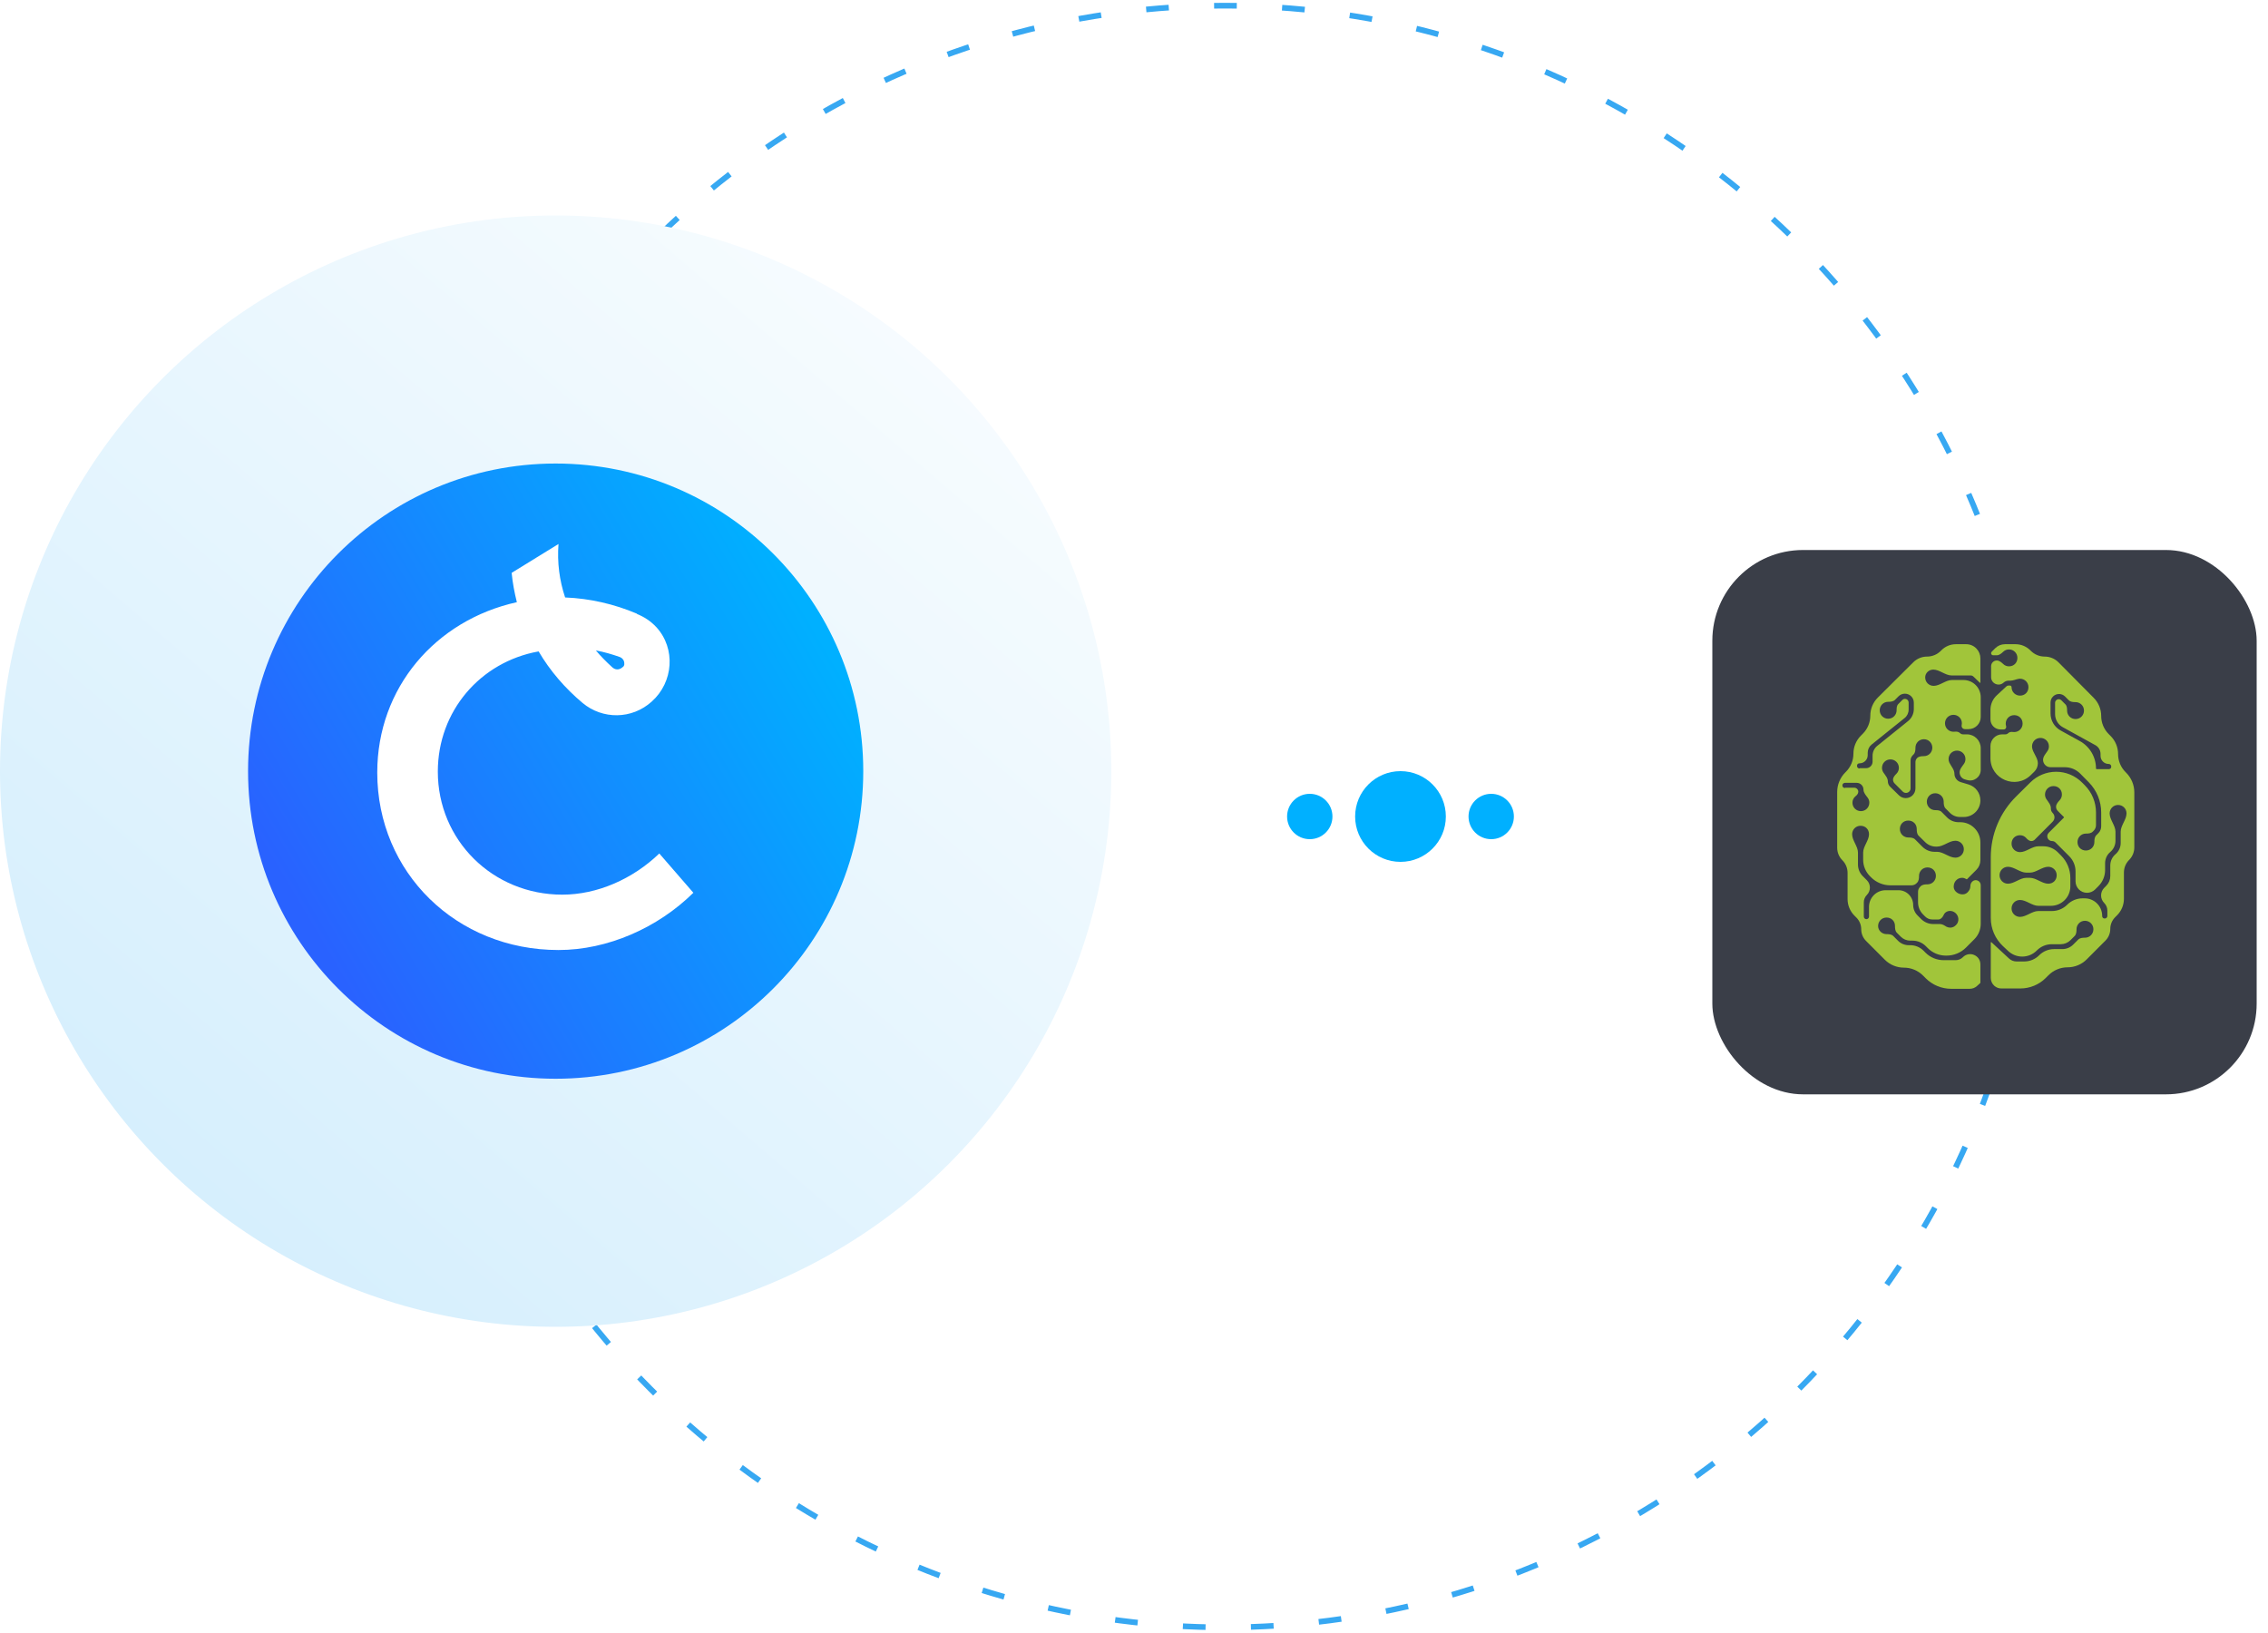 <svg width="400" height="288" viewBox="0 0 400 288" fill="none" xmlns="http://www.w3.org/2000/svg">
<circle cx="216" cy="144" r="143" stroke="#37A8F2" stroke-dasharray="4 8"/>
<path d="M267 144C267 146.209 265.209 148 263 148C260.791 148 259 146.209 259 144C259 141.791 260.791 140 263 140C265.209 140 267 141.791 267 144Z" fill="#00B0FF"/>
<path d="M251 144C251 146.209 249.209 148 247 148C244.791 148 243 146.209 243 144C243 141.791 244.791 140 247 140C249.209 140 251 141.791 251 144Z" fill="#00B0FF"/>
<path d="M235 144C235 146.209 233.209 148 231 148C228.791 148 227 146.209 227 144C227 141.791 228.791 140 231 140C233.209 140 235 141.791 235 144Z" fill="#00B0FF"/>
<path d="M255 144C255 148.418 251.418 152 247 152C242.582 152 239 148.418 239 144C239 139.582 242.582 136 247 136C251.418 136 255 139.582 255 144Z" fill="#00B0FF"/>
<circle cx="98" cy="136" r="98" fill="url(#paint0_linear_358_5973)"/>
<circle cx="98" cy="136" r="54.25" fill="url(#paint1_linear_358_5973)"/>
<path fill-rule="evenodd" clip-rule="evenodd" d="M99.169 157.783C105.345 157.783 111.604 155.029 116.278 150.522L122.287 157.45C116.028 163.626 107.181 167.548 98.501 167.548C80.473 167.548 66.535 153.861 66.535 136.25C66.535 121.311 76.801 109.376 91.156 106.204C90.739 104.535 90.405 102.782 90.238 101.03L98.501 95.939C98.251 99.194 98.668 102.365 99.669 105.37C104.009 105.537 108.349 106.538 112.272 108.207C112.272 108.207 112.356 108.207 112.356 108.291C113.607 108.792 114.776 109.543 115.777 110.628C119.199 114.383 118.782 120.309 114.943 123.731C111.437 126.903 106.263 126.903 102.757 123.982C99.669 121.394 96.999 118.306 94.996 114.884C84.73 116.72 77.218 125.4 77.218 136.083C77.218 148.185 86.9 157.783 99.169 157.783ZM107.932 117.638C108.182 117.889 108.516 118.056 108.85 118.056C109.351 118.056 109.685 117.805 110.019 117.472C110.019 117.43 110.039 117.388 110.06 117.346C110.081 117.305 110.102 117.263 110.102 117.221V116.971C110.102 116.47 109.768 116.053 109.351 115.886C107.932 115.385 106.513 114.968 105.094 114.717C105.929 115.719 106.931 116.72 107.932 117.638Z" fill="white"/>
<g filter="url(#filter0_d_358_5973)">
<rect x="302" y="96" width="96" height="96" rx="16" fill="#3A3E48"/>
</g>
<path d="M340.971 118.091V118.091C342.062 118.091 343.103 119.124 344.194 119.124H347.553C347.739 119.124 347.919 119.196 348.053 119.326L349.193 120.422C349.224 120.452 349.275 120.43 349.275 120.387V120.387V116.111C349.275 115.467 349.026 114.848 348.58 114.383V114.383C348.11 113.892 347.459 113.615 346.78 113.615H344.954C343.982 113.615 343.052 114.009 342.374 114.706L342.324 114.757C341.679 115.421 340.792 115.796 339.866 115.796V115.796C338.96 115.796 338.09 116.155 337.448 116.794L331.185 123.027C330.337 123.872 329.86 125.019 329.86 126.216V126.216C329.86 127.407 329.388 128.55 328.546 129.393L328.2 129.74C327.356 130.586 326.882 131.731 326.882 132.925V132.925C326.882 134.12 326.408 135.265 325.565 136.11L325.45 136.225C324.533 137.144 324.019 138.388 324.019 139.686V140.012V149.503C324.019 150.334 324.348 151.131 324.935 151.719V151.719C325.522 152.307 325.851 153.104 325.851 153.934V158.567C325.851 159.657 326.284 160.703 327.054 161.474L327.405 161.826C327.951 162.373 328.257 163.113 328.257 163.884V163.884C328.257 164.656 328.563 165.396 329.108 165.942L332.416 169.257C333.31 170.153 334.523 170.656 335.788 170.656V170.656C337.053 170.656 338.266 171.159 339.16 172.054L339.625 172.521C340.817 173.715 342.434 174.386 344.121 174.386H347.415C347.875 174.386 348.319 174.215 348.661 173.907L349.233 173.391C349.26 173.367 349.275 173.332 349.275 173.296V173.296V170.08C349.275 168.473 347.331 167.669 346.196 168.807V168.807C345.857 169.146 345.398 169.336 344.919 169.336H342.778C341.585 169.336 340.44 168.861 339.597 168.016L339.25 167.669C338.629 167.046 337.785 166.696 336.905 166.696H336.625C335.924 166.696 335.252 166.418 334.757 165.922L333.916 165.079C333.615 164.777 333.151 164.745 332.724 164.745V164.745C331.922 164.745 331.235 164.114 331.235 163.311C331.235 162.507 331.865 161.819 332.724 161.819C333.583 161.819 334.213 162.45 334.213 163.311V163.311C334.213 163.738 334.245 164.203 334.547 164.506L335.24 165.2C335.682 165.644 336.283 165.893 336.91 165.893H337.306C338.186 165.893 339.029 166.243 339.651 166.866L339.997 167.213C340.841 168.058 341.986 168.533 343.179 168.533H343.319C344.603 168.533 345.833 168.022 346.74 167.114L348.214 165.636C348.93 164.919 349.333 163.946 349.333 162.932V156.106C349.333 155.336 348.412 154.938 347.852 155.466L347.823 155.493C347.591 155.711 347.5 156.049 347.5 156.367V156.367C347.5 156.769 347.271 157.113 346.985 157.4V157.4C346.454 157.931 345.503 157.788 344.963 157.267C344.949 157.254 344.936 157.241 344.923 157.228C344.636 156.941 344.522 156.539 344.579 156.195C344.636 155.391 345.324 154.76 346.126 154.818C346.351 154.818 346.577 154.929 346.803 155.042C346.809 155.045 346.815 155.05 346.821 155.055V155.055C346.848 155.082 346.892 155.082 346.919 155.055L348.573 153.399C349.023 152.948 349.275 152.337 349.275 151.699V148.567C349.275 146.6 347.681 145.005 345.713 145.005H345.419C344.661 145.005 343.935 144.703 343.4 144.167L342.41 143.175C342.132 142.897 341.708 142.882 341.315 142.882V142.882C340.513 142.882 339.826 142.25 339.826 141.39C339.826 140.586 340.456 139.898 341.315 139.898C342.116 139.898 342.804 140.529 342.804 141.39V141.39C342.804 141.817 342.836 142.282 343.138 142.585L343.903 143.352C344.373 143.822 345.01 144.087 345.674 144.087H346.346C347.964 144.087 349.275 142.775 349.275 141.157V141.157C349.275 139.865 348.428 138.725 347.19 138.352L345.806 137.936C345.146 137.738 344.694 137.13 344.694 136.441V136.441C344.694 135.737 344.113 135.142 343.807 134.508C343.713 134.314 343.663 134.097 343.663 133.872C343.663 133.069 344.293 132.38 345.152 132.38C345.954 132.38 346.641 133.011 346.641 133.872C346.641 134.171 346.551 134.457 346.39 134.694C346.064 135.17 345.61 135.65 345.61 136.227V136.227C345.61 136.802 345.994 137.307 346.548 137.461L346.974 137.579C348.16 137.908 349.333 137.016 349.333 135.785V131.94C349.333 130.598 348.245 129.511 346.904 129.511H346.222C346.013 129.511 345.814 129.428 345.667 129.281V129.281C345.428 129.041 345.063 129.004 344.727 129.041C344.661 129.048 344.593 129.052 344.522 129.052C343.72 129.052 343.033 128.421 343.033 127.56C343.033 126.756 343.663 126.068 344.522 126.068C345.324 126.068 346.011 126.699 346.011 127.56C346.011 127.674 345.997 127.774 345.976 127.873C345.933 128.072 345.984 128.279 346.128 128.423V128.423C346.236 128.532 346.384 128.593 346.538 128.593H347.187C348.372 128.593 349.333 127.632 349.333 126.447V122.961C349.333 122.158 349.014 121.387 348.446 120.818V120.818C347.877 120.248 347.105 119.928 346.299 119.928H344.252C343.16 119.928 342.12 120.961 341.028 120.961V120.961C340.226 120.961 339.539 120.329 339.539 119.468C339.539 118.722 340.169 118.091 340.971 118.091ZM325.393 138.951C325.393 138.967 325.38 138.979 325.364 138.978C325.145 138.965 324.935 138.795 324.935 138.52C324.935 138.291 325.107 138.061 325.393 138.061H327.454C328.118 138.061 328.658 138.6 328.658 139.265V139.265C328.658 139.808 329.079 140.257 329.403 140.693C329.586 140.938 329.688 141.243 329.688 141.562C329.688 142.365 329.058 143.054 328.199 143.054C327.398 143.054 326.71 142.422 326.71 141.562C326.71 141.113 326.913 140.694 327.255 140.427C327.51 140.229 327.741 139.961 327.741 139.638V139.638C327.741 139.243 327.421 138.922 327.025 138.922H325.422C325.406 138.922 325.393 138.935 325.393 138.951V138.951ZM327.97 135.508C327.97 135.523 327.957 135.536 327.942 135.535C327.722 135.522 327.512 135.352 327.512 135.077C327.512 134.79 327.684 134.618 327.97 134.618V134.618C328.761 134.618 329.402 133.977 329.402 133.186V132.756C329.402 132.192 329.658 131.658 330.098 131.305L335.908 126.638C336.357 126.278 336.618 125.733 336.618 125.157V123.904C336.618 123.546 336.328 123.256 335.971 123.256V123.256C335.799 123.256 335.634 123.324 335.512 123.446L334.794 124.165C334.515 124.445 334.499 124.869 334.499 125.264V125.264C334.499 126.068 333.869 126.756 333.01 126.756C332.208 126.756 331.521 126.125 331.521 125.264C331.521 124.461 332.151 123.772 333.01 123.772V123.772C333.427 123.772 333.91 123.732 334.204 123.437L334.839 122.801C335.135 122.505 335.537 122.338 335.956 122.338V122.338C336.828 122.338 337.535 123.045 337.535 123.916V125.054C337.535 125.876 337.162 126.655 336.521 127.17L331.086 131.544C330.565 131.964 330.261 132.597 330.261 133.267V134.333C330.261 134.966 329.748 135.479 329.116 135.479H327.999C327.983 135.479 327.97 135.492 327.97 135.508V135.508ZM344.636 160.843C345.324 161.245 345.61 162.105 345.209 162.852C344.923 163.311 344.465 163.598 343.949 163.598C343.72 163.598 343.491 163.54 343.262 163.425V163.425C342.927 163.202 342.549 162.966 342.146 162.966H340.952C340.158 162.966 339.396 162.65 338.834 162.088L338.179 161.431C337.693 160.944 337.42 160.284 337.42 159.596V159.596C337.42 158.161 336.257 156.998 334.822 156.998H332.567C331.788 156.998 331.04 157.308 330.489 157.86V157.86C329.94 158.411 329.631 159.157 329.631 159.934V161.646C329.631 161.876 329.459 162.105 329.173 162.105C328.944 162.105 328.715 161.933 328.715 161.646V159.136C328.715 158.649 328.908 158.182 329.252 157.837V157.837C329.968 157.12 329.968 155.958 329.252 155.241L328.523 154.511C327.986 153.972 327.684 153.243 327.684 152.482V150.355C327.684 149.263 326.653 148.22 326.653 147.128V147.128C326.653 146.325 327.283 145.636 328.142 145.636C329.001 145.636 329.631 146.267 329.631 147.128V147.128C329.631 148.22 328.6 149.263 328.6 150.355V151.632C328.6 152.716 329.031 153.757 329.797 154.525L330.002 154.73C330.901 155.631 332.122 156.137 333.396 156.137H337.145C337.468 156.137 337.777 156.009 338.005 155.781L338.117 155.669C338.419 155.366 338.451 154.901 338.451 154.473V154.473C338.451 153.67 339.081 152.981 339.94 152.981C340.799 152.981 341.429 153.613 341.429 154.473C341.429 155.277 340.799 155.965 339.94 155.965V155.965C339.513 155.965 339.049 155.997 338.748 156.299L338.634 156.413C338.407 156.641 338.279 156.949 338.279 157.271V159.129C338.279 159.933 338.598 160.703 339.166 161.272L339.533 161.64C339.867 161.975 340.32 162.163 340.793 162.163H341.858C342.254 162.163 342.57 161.828 342.746 161.474V161.474C343.033 160.671 343.949 160.441 344.636 160.843ZM339.558 148.542C340.06 149.033 340.735 149.309 341.437 149.309H341.642C342.734 149.309 343.774 148.276 344.866 148.276V148.276C345.667 148.276 346.355 148.907 346.355 149.768C346.355 150.571 345.725 151.26 344.866 151.26V151.26C343.774 151.26 342.734 150.227 341.642 150.227H341.189C340.39 150.227 339.623 149.909 339.058 149.343L337.753 148.036C337.452 147.734 336.988 147.702 336.561 147.702V147.702C335.759 147.702 335.072 147.071 335.072 146.21C335.072 145.349 335.702 144.718 336.561 144.718C337.42 144.718 338.05 145.349 338.05 146.21V146.21C338.05 146.637 338.085 147.101 338.39 147.399L339.558 148.542ZM340.799 131.864C340.799 132.667 340.169 133.356 339.31 133.356V133.356C338.883 133.356 338.416 133.39 338.115 133.693V133.693C337.928 133.88 337.821 134.136 337.821 134.4V139.05C337.821 139.993 337.056 140.758 336.113 140.758V140.758C335.666 140.758 335.237 140.583 334.918 140.271L333.346 138.733C333.095 138.487 332.953 138.15 332.953 137.798V137.798C332.953 137.208 332.487 136.717 332.162 136.225C332.008 135.992 331.922 135.713 331.922 135.422C331.922 134.618 332.552 133.929 333.411 133.929C334.213 133.929 334.9 134.561 334.9 135.422C334.9 135.814 334.745 136.185 334.476 136.45C334.179 136.744 333.869 137.088 333.869 137.506V137.506C333.869 137.751 333.967 137.987 334.14 138.16L335.579 139.602C335.731 139.755 335.937 139.84 336.152 139.84V139.84C336.6 139.84 336.962 139.478 336.962 139.031V134.118C336.962 133.777 337.097 133.45 337.338 133.208L337.487 133.059C337.789 132.756 337.821 132.292 337.821 131.864V131.864C337.821 131.06 338.451 130.372 339.31 130.372C340.169 130.372 340.799 131.06 340.799 131.864Z" fill="#A1C53A"/>
<path d="M374.876 136.168C374.032 135.322 373.559 134.177 373.559 132.983V132.983C373.559 131.788 373.085 130.643 372.241 129.798L371.901 129.457C371.055 128.609 370.58 127.461 370.58 126.264V126.264C370.58 125.072 370.11 123.929 369.271 123.082L363.057 116.815C362.411 116.163 361.53 115.796 360.612 115.796V115.796C359.697 115.796 358.82 115.432 358.174 114.785L358.095 114.706C357.399 114.008 356.453 113.615 355.467 113.615H353.612C352.962 113.615 352.339 113.874 351.88 114.334L351.272 114.943C351.204 115.011 351.165 115.104 351.165 115.201V115.201C351.165 115.403 351.329 115.566 351.531 115.566H352.172C352.626 115.566 353 115.225 353.332 114.916C353.593 114.673 353.944 114.533 354.315 114.533C355.117 114.533 355.804 115.165 355.804 116.025C355.804 116.886 355.174 117.517 354.315 117.517C353.944 117.517 353.593 117.378 353.332 117.135C353 116.825 352.626 116.484 352.172 116.484V116.484C351.616 116.484 351.165 116.935 351.165 117.491V119.415C351.165 120.558 352.522 121.156 353.366 120.386V120.386C353.608 120.165 353.924 120.042 354.252 120.042H354.584C355.077 120.042 355.54 119.801 356.026 119.718C356.102 119.705 356.181 119.698 356.263 119.698C357.064 119.698 357.752 120.329 357.752 121.19C357.752 122.051 357.122 122.682 356.263 122.682C355.461 122.682 354.773 122.051 354.773 121.19V121.19C354.773 121.032 354.645 120.903 354.487 120.903H354.238C354.104 120.903 353.974 120.954 353.875 121.045L352.166 122.626C351.455 123.284 351.051 124.208 351.051 125.176V126.869C351.051 127.853 351.848 128.65 352.832 128.65H353.393C353.507 128.65 353.616 128.605 353.696 128.524V128.524C353.827 128.394 353.853 128.196 353.801 128.019C353.762 127.885 353.743 127.751 353.743 127.617C353.743 126.814 354.373 126.125 355.232 126.125C356.091 126.125 356.721 126.756 356.721 127.617C356.721 128.421 356.091 129.109 355.232 129.109C355.165 129.109 355.099 129.104 355.032 129.095C354.728 129.05 354.398 129.084 354.181 129.301V129.301C354.047 129.436 353.865 129.511 353.676 129.511H353.115C351.975 129.511 351.051 130.435 351.051 131.575V133.715C351.051 137.414 355.501 139.291 358.15 136.71L358.784 136.092C359.186 135.7 359.412 135.162 359.412 134.601V134.601C359.412 133.662 358.568 132.817 358.404 131.893C358.389 131.808 358.382 131.722 358.382 131.634C358.382 130.831 359.012 130.142 359.871 130.142C360.672 130.142 361.36 130.773 361.36 131.634C361.36 131.927 361.273 132.208 361.117 132.442C360.792 132.931 360.329 133.418 360.329 134.005V134.005C360.329 134.724 360.912 135.307 361.631 135.307H364.165C365.192 135.307 366.175 135.718 366.896 136.449L368.394 137.967C369.795 139.388 370.58 141.303 370.58 143.299V145.729C370.58 146.184 370.4 146.62 370.079 146.942L369.712 147.31C369.41 147.613 369.378 148.077 369.378 148.505V148.505C369.378 149.309 368.748 149.997 367.889 149.997C367.03 149.997 366.4 149.366 366.4 148.505C366.4 147.702 367.03 147.013 367.889 147.013V147.013C368.316 147.013 368.78 146.981 369.081 146.679L369.268 146.492C369.522 146.238 369.664 145.893 369.664 145.534V143.283C369.664 141.483 368.95 139.756 367.678 138.481L367.201 138.004C365.991 136.791 364.349 136.11 362.636 136.11V136.11C360.938 136.11 359.308 136.78 358.1 137.974L355.581 140.466C352.719 143.297 351.108 147.156 351.108 151.181V161.902C351.108 163.789 351.892 165.591 353.272 166.877L354.191 167.735C354.86 168.358 355.74 168.705 356.654 168.705V168.705C357.613 168.705 358.533 168.323 359.211 167.644L359.241 167.614C359.937 166.916 360.883 166.524 361.869 166.524H363.444C364.09 166.524 364.709 166.267 365.165 165.811L365.894 165.08C366.196 164.777 366.228 164.312 366.228 163.884V163.884C366.228 163.081 366.858 162.392 367.717 162.392C368.519 162.392 369.206 163.024 369.206 163.884C369.206 164.688 368.576 165.376 367.717 165.376V165.376C367.29 165.376 366.826 165.408 366.525 165.71L365.647 166.589C365.139 167.099 364.449 167.385 363.729 167.385H362.27C361.284 167.385 360.338 167.777 359.642 168.475V168.475C358.945 169.173 357.999 169.566 357.013 169.566H355.641C355.157 169.566 354.691 169.383 354.335 169.054L351.234 166.182C351.186 166.137 351.108 166.172 351.108 166.237V166.237V172.468C351.108 172.995 351.331 173.497 351.723 173.85V173.85C352.064 174.158 352.508 174.328 352.968 174.328H356.319C358.006 174.328 359.624 173.657 360.816 172.463L361.281 171.997C362.175 171.102 363.388 170.598 364.653 170.598V170.598C365.918 170.598 367.131 170.095 368.025 169.2L371.333 165.885C371.878 165.339 372.184 164.599 372.184 163.827V163.827C372.184 163.055 372.49 162.315 373.035 161.769L373.387 161.417C374.157 160.645 374.59 159.599 374.59 158.509V153.877C374.59 153.046 374.919 152.249 375.506 151.661V151.661C376.093 151.073 376.422 150.277 376.422 149.446V139.744C376.422 138.446 375.907 137.201 374.99 136.282L374.876 136.168ZM369.664 135.536V135.536C369.664 133.519 368.567 131.66 366.799 130.687L363.419 128.824C362.325 128.221 361.646 127.071 361.646 125.822V123.893C361.646 123.066 362.317 122.395 363.144 122.395V122.395C363.542 122.395 363.923 122.553 364.204 122.835L364.864 123.496C365.165 123.798 365.629 123.83 366.056 123.83V123.83C366.858 123.83 367.545 124.461 367.545 125.322C367.545 126.125 366.915 126.814 366.056 126.814C365.254 126.814 364.567 126.183 364.567 125.322V125.322C364.567 124.936 364.543 124.494 364.27 124.221L363.554 123.503C363.433 123.382 363.268 123.313 363.096 123.313V123.313C362.738 123.313 362.448 123.603 362.448 123.961V125.947C362.448 126.906 362.97 127.79 363.81 128.253L369.551 131.417C370.116 131.728 370.466 132.321 370.466 132.965V133.301C370.466 134.092 371.107 134.733 371.898 134.733V134.733C372.127 134.733 372.356 134.905 372.356 135.192C372.356 135.479 372.184 135.651 371.898 135.651H369.779C369.716 135.651 369.664 135.6 369.664 135.536V135.536ZM352.654 154.359C352.654 153.555 353.284 152.867 354.143 152.867V152.867C355.235 152.867 356.275 153.899 357.367 153.899H358.022C359.113 153.899 360.154 152.867 361.245 152.867V152.867C362.047 152.867 362.734 153.498 362.734 154.359C362.734 155.219 362.104 155.851 361.245 155.851V155.851C360.154 155.851 359.113 154.818 358.022 154.818H357.367C356.275 154.818 355.235 155.851 354.143 155.851V155.851C353.284 155.851 352.654 155.162 352.654 154.359ZM369.745 159.237C369.177 158.72 368.437 158.433 367.668 158.433H367.293C366.281 158.433 365.311 158.835 364.596 159.552V159.552C363.881 160.268 362.91 160.671 361.898 160.671H359.486C358.394 160.671 357.354 161.704 356.263 161.704V161.704C355.461 161.704 354.773 161.073 354.773 160.212C354.773 159.408 355.403 158.72 356.263 158.72V158.72C357.354 158.72 358.394 159.753 359.486 159.753H361.714C362.624 159.753 363.496 159.391 364.139 158.747V158.747C364.78 158.105 365.14 157.235 365.14 156.327V154.83C365.14 153.352 364.553 151.935 363.51 150.889L362.928 150.307C362.254 149.631 361.339 149.251 360.384 149.251H359.486C358.394 149.251 357.354 150.284 356.263 150.284V150.284C355.461 150.284 354.773 149.653 354.773 148.792C354.773 147.931 355.403 147.3 356.263 147.3C356.681 147.3 357.074 147.477 357.342 147.782C357.587 148.061 357.896 148.333 358.268 148.333V148.333C358.487 148.333 358.698 148.246 358.853 148.091L362.022 144.915C362.447 144.489 362.447 143.799 362.022 143.373V143.373C361.818 143.169 361.703 142.891 361.703 142.602V142.509C361.703 141.916 361.234 141.422 360.909 140.926C360.757 140.694 360.672 140.416 360.672 140.127C360.672 139.324 361.302 138.635 362.162 138.635C363.021 138.635 363.651 139.266 363.651 140.127C363.651 140.494 363.515 140.842 363.278 141.102C362.967 141.443 362.62 141.824 362.62 142.286V142.286C362.62 142.557 362.727 142.817 362.919 143.009L363.994 144.087C364.026 144.118 364.026 144.17 363.994 144.201V144.201L361.32 146.88C360.785 147.417 361.165 148.333 361.923 148.333V148.333C362.149 148.333 362.366 148.423 362.526 148.583L364.953 151.015C365.659 151.723 366.056 152.682 366.056 153.682V155.433C366.056 156.551 366.962 157.457 368.08 157.457V157.457C368.618 157.457 369.133 157.244 369.513 156.863L370.095 156.279C370.846 155.527 371.268 154.508 371.268 153.445V152.23C371.268 151.469 371.603 150.747 372.184 150.256V150.256C372.765 149.764 373.1 149.042 373.1 148.281V146.682C373.1 145.59 372.07 144.548 372.07 143.455V143.455C372.07 142.652 372.7 141.963 373.559 141.963C374.36 141.963 375.048 142.595 375.048 143.455V143.455C375.048 144.548 374.017 145.59 374.017 146.682V148.683C374.017 149.444 373.682 150.166 373.1 150.657V150.657C372.519 151.149 372.184 151.871 372.184 152.632V154.508C372.184 155.147 371.931 155.76 371.479 156.212L371.115 156.578C370.376 157.317 370.376 158.515 371.115 159.255V159.255C371.469 159.611 371.669 160.092 371.669 160.594V161.532C371.669 161.761 371.497 161.991 371.21 161.991C370.924 161.991 370.752 161.819 370.752 161.532V161.517C370.752 160.649 370.387 159.821 369.745 159.237V159.237Z" fill="#A1C53A"/>
<defs>
<filter id="filter0_d_358_5973" x="300" y="95" width="100" height="100" filterUnits="userSpaceOnUse" color-interpolation-filters="sRGB">
<feFlood flood-opacity="0" result="BackgroundImageFix"/>
<feColorMatrix in="SourceAlpha" type="matrix" values="0 0 0 0 0 0 0 0 0 0 0 0 0 0 0 0 0 0 127 0" result="hardAlpha"/>
<feOffset dy="1"/>
<feGaussianBlur stdDeviation="1"/>
<feComposite in2="hardAlpha" operator="out"/>
<feColorMatrix type="matrix" values="0 0 0 0 0.2 0 0 0 0 0.255 0 0 0 0 0.282 0 0 0 0.2 0"/>
<feBlend mode="normal" in2="BackgroundImageFix" result="effect1_dropShadow_358_5973"/>
<feBlend mode="normal" in="SourceGraphic" in2="effect1_dropShadow_358_5973" result="shape"/>
</filter>
<linearGradient id="paint0_linear_358_5973" x1="108.734" y1="-56.522" x2="-54.23" y2="133.932" gradientUnits="userSpaceOnUse">
<stop stop-color="white"/>
<stop offset="1" stop-color="#D6EFFD"/>
</linearGradient>
<linearGradient id="paint1_linear_358_5973" x1="80.37" y1="206.759" x2="169.504" y2="153.821" gradientUnits="userSpaceOnUse">
<stop stop-color="#2962FF"/>
<stop offset="1" stop-color="#00B0FF"/>
</linearGradient>
</defs>
</svg>
